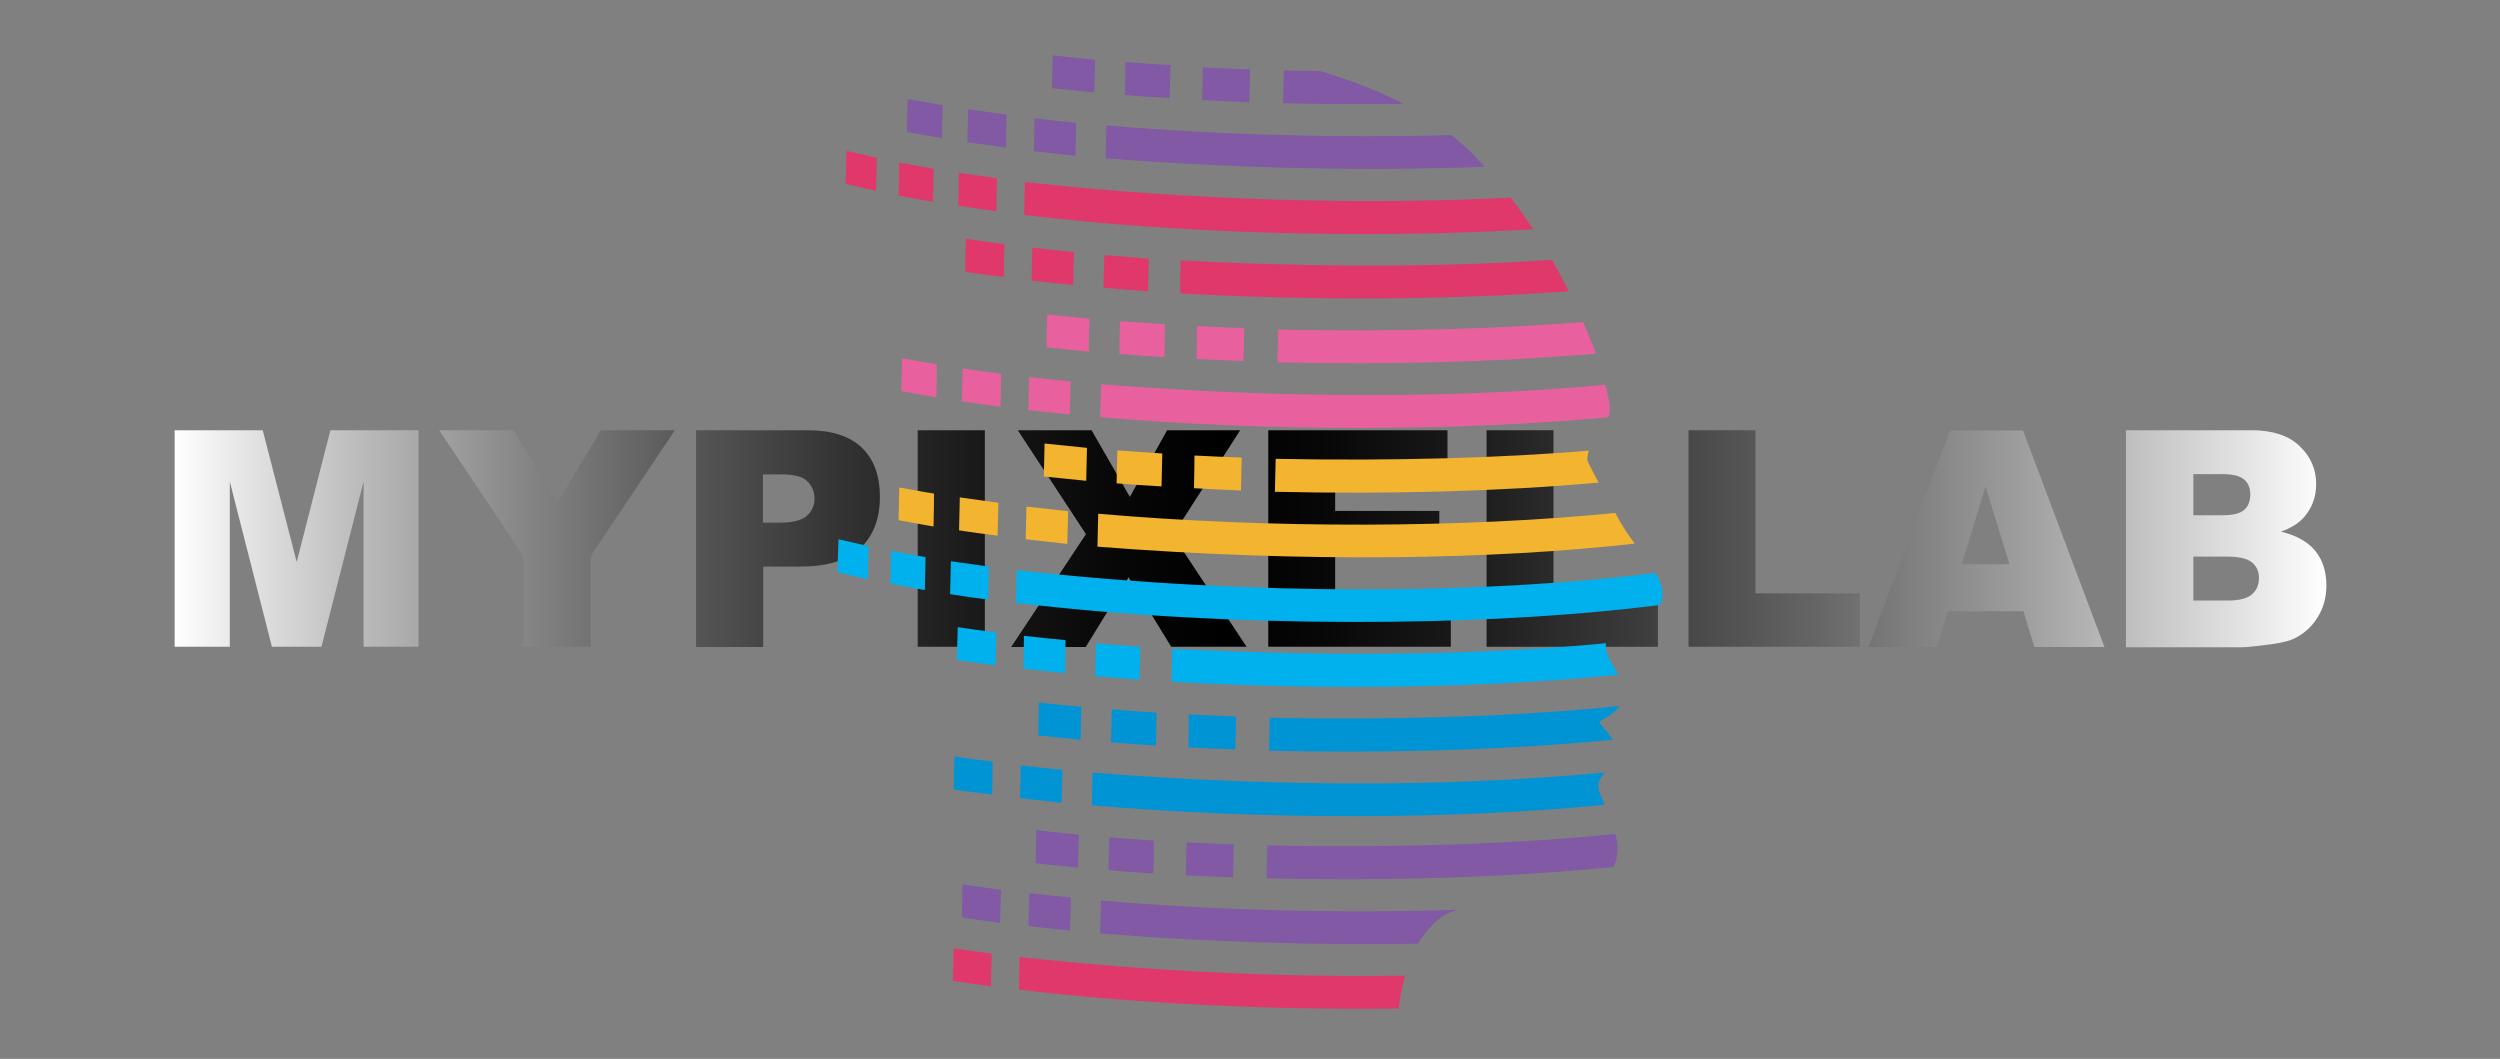 <?xml version="1.0" encoding="utf-8"?>
<!-- Generator: Adobe Illustrator 28.0.0, SVG Export Plug-In . SVG Version: 6.00 Build 0)  -->
<svg version="1.1" id="Layer_1" xmlns="http://www.w3.org/2000/svg" xmlns:xlink="http://www.w3.org/1999/xlink" x="0px" y="0px"
	 viewBox="0 0 979.1 414.7" style="enable-background:new 0 0 979.1 414.7;" xml:space="preserve">
<rect x="0" y="0" width="979.1" height="414.7" fill="#808080" stroke="none"/>
<style type="text/css">
	.st0{fill:url(#SVGID_1_);}
	.st1{fill:url(#SVGID_00000142163061257534060430000004439942414503263908_);}
	.st2{fill:url(#SVGID_00000182493992822454113790000008966961628019138453_);}
	.st3{fill:url(#SVGID_00000131339842320847963660000008670051764209837969_);}
	.st4{fill:url(#SVGID_00000126288492252515273080000007234142058140836755_);}
	.st5{fill:url(#SVGID_00000007426606447383161600000014737063024023803303_);}
	.st6{fill:url(#SVGID_00000171698525040314051550000003841915529735910785_);}
	.st7{fill:url(#SVGID_00000016754696824683857530000005856403875312738447_);}
	.st8{fill:url(#SVGID_00000155854704692810234340000011049818931918771108_);}
	.st9{fill:url(#SVGID_00000096747751198677816570000015613501694476077225_);}
	.st10{fill:#E0386A;}
	.st11{fill:#8159A4;}
	.st12{fill:#E8619E;}
	.st13{fill:#00B1EE;}
	.st14{fill:#F3B530;}
	.st15{fill:#0094D5;}
</style>
<g>
	<g>
		<linearGradient id="SVGID_1_" gradientUnits="userSpaceOnUse" x1="68.391" y1="210.963" x2="910.966" y2="210.963">
			<stop  offset="0" style="stop-color:#FFFFFF"/>
			<stop  offset="7.388526e-02" style="stop-color:#C4C4C4"/>
			<stop  offset="0.157" style="stop-color:#898989"/>
			<stop  offset="0.237" style="stop-color:#585858"/>
			<stop  offset="0.312" style="stop-color:#323232"/>
			<stop  offset="0.381" style="stop-color:#161616"/>
			<stop  offset="0.442" style="stop-color:#060606"/>
			<stop  offset="0.488" style="stop-color:#000000"/>
			<stop  offset="0.533" style="stop-color:#070707"/>
			<stop  offset="0.599" style="stop-color:#1A1A1A"/>
			<stop  offset="0.677" style="stop-color:#3A3A3A"/>
			<stop  offset="0.764" style="stop-color:#666666"/>
			<stop  offset="0.859" style="stop-color:#9E9E9E"/>
			<stop  offset="0.959" style="stop-color:#E1E1E1"/>
			<stop  offset="1" style="stop-color:#FFFFFF"/>
		</linearGradient>
		<path class="st0" d="M68.4,168.5h34.5l13.3,51.6l13.2-51.6h34.5v84.8h-21.5v-64.7l-16.5,64.7h-19.4l-16.5-64.7v64.7H68.4V168.5z"
			/>
		
			<linearGradient id="SVGID_00000153675906283593128360000017570313149974795169_" gradientUnits="userSpaceOnUse" x1="68.391" y1="210.963" x2="910.966" y2="210.963">
			<stop  offset="0" style="stop-color:#FFFFFF"/>
			<stop  offset="7.388526e-02" style="stop-color:#C4C4C4"/>
			<stop  offset="0.157" style="stop-color:#898989"/>
			<stop  offset="0.237" style="stop-color:#585858"/>
			<stop  offset="0.312" style="stop-color:#323232"/>
			<stop  offset="0.381" style="stop-color:#161616"/>
			<stop  offset="0.442" style="stop-color:#060606"/>
			<stop  offset="0.488" style="stop-color:#000000"/>
			<stop  offset="0.533" style="stop-color:#070707"/>
			<stop  offset="0.599" style="stop-color:#1A1A1A"/>
			<stop  offset="0.677" style="stop-color:#3A3A3A"/>
			<stop  offset="0.764" style="stop-color:#666666"/>
			<stop  offset="0.859" style="stop-color:#9E9E9E"/>
			<stop  offset="0.959" style="stop-color:#E1E1E1"/>
			<stop  offset="1" style="stop-color:#FFFFFF"/>
		</linearGradient>
		<path style="fill:url(#SVGID_00000153675906283593128360000017570313149974795169_);" d="M172,168.5h29.1l17.1,28.6l17.1-28.6h29
			l-33,49.3v35.5H205v-35.5L172,168.5z"/>
		
			<linearGradient id="SVGID_00000049201675342851908540000015389678492580191127_" gradientUnits="userSpaceOnUse" x1="68.391" y1="210.963" x2="910.966" y2="210.963">
			<stop  offset="0" style="stop-color:#FFFFFF"/>
			<stop  offset="7.388526e-02" style="stop-color:#C4C4C4"/>
			<stop  offset="0.157" style="stop-color:#898989"/>
			<stop  offset="0.237" style="stop-color:#585858"/>
			<stop  offset="0.312" style="stop-color:#323232"/>
			<stop  offset="0.381" style="stop-color:#161616"/>
			<stop  offset="0.442" style="stop-color:#060606"/>
			<stop  offset="0.488" style="stop-color:#000000"/>
			<stop  offset="0.533" style="stop-color:#070707"/>
			<stop  offset="0.599" style="stop-color:#1A1A1A"/>
			<stop  offset="0.677" style="stop-color:#3A3A3A"/>
			<stop  offset="0.764" style="stop-color:#666666"/>
			<stop  offset="0.859" style="stop-color:#9E9E9E"/>
			<stop  offset="0.959" style="stop-color:#E1E1E1"/>
			<stop  offset="1" style="stop-color:#FFFFFF"/>
		</linearGradient>
		<path style="fill:url(#SVGID_00000049201675342851908540000015389678492580191127_);" d="M272.6,168.5h43.6
			c9.5,0,16.6,2.3,21.3,6.8c4.7,4.5,7.1,10.9,7.1,19.3c0,8.6-2.6,15.3-7.7,20.1c-5.2,4.8-13,7.2-23.6,7.2h-14.4v31.5h-26.3V168.5z
			 M298.9,204.7h6.4c5.1,0,8.6-0.9,10.6-2.6c2-1.8,3.1-4,3.1-6.7c0-2.7-0.9-4.9-2.7-6.8c-1.8-1.9-5.1-2.8-10-2.8h-7.5V204.7z"/>
		
			<linearGradient id="SVGID_00000124131748638729282270000010329807317692302995_" gradientUnits="userSpaceOnUse" x1="68.391" y1="210.963" x2="910.966" y2="210.963">
			<stop  offset="0" style="stop-color:#FFFFFF"/>
			<stop  offset="7.388526e-02" style="stop-color:#C4C4C4"/>
			<stop  offset="0.157" style="stop-color:#898989"/>
			<stop  offset="0.237" style="stop-color:#585858"/>
			<stop  offset="0.312" style="stop-color:#323232"/>
			<stop  offset="0.381" style="stop-color:#161616"/>
			<stop  offset="0.442" style="stop-color:#060606"/>
			<stop  offset="0.488" style="stop-color:#000000"/>
			<stop  offset="0.533" style="stop-color:#070707"/>
			<stop  offset="0.599" style="stop-color:#1A1A1A"/>
			<stop  offset="0.677" style="stop-color:#3A3A3A"/>
			<stop  offset="0.764" style="stop-color:#666666"/>
			<stop  offset="0.859" style="stop-color:#9E9E9E"/>
			<stop  offset="0.959" style="stop-color:#E1E1E1"/>
			<stop  offset="1" style="stop-color:#FFFFFF"/>
		</linearGradient>
		<path style="fill:url(#SVGID_00000124131748638729282270000010329807317692302995_);" d="M359.4,168.5h26.3v84.8h-26.3V168.5z"/>
		
			<linearGradient id="SVGID_00000182502971272321848170000011444147616134003845_" gradientUnits="userSpaceOnUse" x1="68.391" y1="210.963" x2="910.966" y2="210.963">
			<stop  offset="0" style="stop-color:#FFFFFF"/>
			<stop  offset="7.388526e-02" style="stop-color:#C4C4C4"/>
			<stop  offset="0.157" style="stop-color:#898989"/>
			<stop  offset="0.237" style="stop-color:#585858"/>
			<stop  offset="0.312" style="stop-color:#323232"/>
			<stop  offset="0.381" style="stop-color:#161616"/>
			<stop  offset="0.442" style="stop-color:#060606"/>
			<stop  offset="0.488" style="stop-color:#000000"/>
			<stop  offset="0.533" style="stop-color:#070707"/>
			<stop  offset="0.599" style="stop-color:#1A1A1A"/>
			<stop  offset="0.677" style="stop-color:#3A3A3A"/>
			<stop  offset="0.764" style="stop-color:#666666"/>
			<stop  offset="0.859" style="stop-color:#9E9E9E"/>
			<stop  offset="0.959" style="stop-color:#E1E1E1"/>
			<stop  offset="1" style="stop-color:#FFFFFF"/>
		</linearGradient>
		<path style="fill:url(#SVGID_00000182502971272321848170000011444147616134003845_);" d="M398.6,168.5h28.9l15,26.1l14.6-26.1
			h28.6l-26.4,41.1l28.9,43.7h-29.5L442,226.1l-16.8,27.3H396l29.3-44.2L398.6,168.5z"/>
		
			<linearGradient id="SVGID_00000016062862394876924530000016933035396270119589_" gradientUnits="userSpaceOnUse" x1="68.391" y1="210.963" x2="910.966" y2="210.963">
			<stop  offset="0" style="stop-color:#FFFFFF"/>
			<stop  offset="7.388526e-02" style="stop-color:#C4C4C4"/>
			<stop  offset="0.157" style="stop-color:#898989"/>
			<stop  offset="0.237" style="stop-color:#585858"/>
			<stop  offset="0.312" style="stop-color:#323232"/>
			<stop  offset="0.381" style="stop-color:#161616"/>
			<stop  offset="0.442" style="stop-color:#060606"/>
			<stop  offset="0.488" style="stop-color:#000000"/>
			<stop  offset="0.533" style="stop-color:#070707"/>
			<stop  offset="0.599" style="stop-color:#1A1A1A"/>
			<stop  offset="0.677" style="stop-color:#3A3A3A"/>
			<stop  offset="0.764" style="stop-color:#666666"/>
			<stop  offset="0.859" style="stop-color:#9E9E9E"/>
			<stop  offset="0.959" style="stop-color:#E1E1E1"/>
			<stop  offset="1" style="stop-color:#FFFFFF"/>
		</linearGradient>
		<path style="fill:url(#SVGID_00000016062862394876924530000016933035396270119589_);" d="M496.6,168.5h70.3v18.1h-44v13.5h40.8
			v17.3h-40.8v16.7h45.3v19.2h-71.5V168.5z"/>
		
			<linearGradient id="SVGID_00000058568360075646224140000010280755482492728762_" gradientUnits="userSpaceOnUse" x1="68.391" y1="210.963" x2="910.966" y2="210.963">
			<stop  offset="0" style="stop-color:#FFFFFF"/>
			<stop  offset="7.388526e-02" style="stop-color:#C4C4C4"/>
			<stop  offset="0.157" style="stop-color:#898989"/>
			<stop  offset="0.237" style="stop-color:#585858"/>
			<stop  offset="0.312" style="stop-color:#323232"/>
			<stop  offset="0.381" style="stop-color:#161616"/>
			<stop  offset="0.442" style="stop-color:#060606"/>
			<stop  offset="0.488" style="stop-color:#000000"/>
			<stop  offset="0.533" style="stop-color:#070707"/>
			<stop  offset="0.599" style="stop-color:#1A1A1A"/>
			<stop  offset="0.677" style="stop-color:#3A3A3A"/>
			<stop  offset="0.764" style="stop-color:#666666"/>
			<stop  offset="0.859" style="stop-color:#9E9E9E"/>
			<stop  offset="0.959" style="stop-color:#E1E1E1"/>
			<stop  offset="1" style="stop-color:#FFFFFF"/>
		</linearGradient>
		<path style="fill:url(#SVGID_00000058568360075646224140000010280755482492728762_);" d="M582.2,168.5h26.2v63.9h40.9v20.9h-67.1
			V168.5z"/>
		
			<linearGradient id="SVGID_00000159447568623270501160000010734535655412687807_" gradientUnits="userSpaceOnUse" x1="68.391" y1="210.963" x2="910.966" y2="210.963">
			<stop  offset="0" style="stop-color:#FFFFFF"/>
			<stop  offset="7.388526e-02" style="stop-color:#C4C4C4"/>
			<stop  offset="0.157" style="stop-color:#898989"/>
			<stop  offset="0.237" style="stop-color:#585858"/>
			<stop  offset="0.312" style="stop-color:#323232"/>
			<stop  offset="0.381" style="stop-color:#161616"/>
			<stop  offset="0.442" style="stop-color:#060606"/>
			<stop  offset="0.488" style="stop-color:#000000"/>
			<stop  offset="0.533" style="stop-color:#070707"/>
			<stop  offset="0.599" style="stop-color:#1A1A1A"/>
			<stop  offset="0.677" style="stop-color:#3A3A3A"/>
			<stop  offset="0.764" style="stop-color:#666666"/>
			<stop  offset="0.859" style="stop-color:#9E9E9E"/>
			<stop  offset="0.959" style="stop-color:#E1E1E1"/>
			<stop  offset="1" style="stop-color:#FFFFFF"/>
		</linearGradient>
		<path style="fill:url(#SVGID_00000159447568623270501160000010734535655412687807_);" d="M661.3,168.5h26.2v63.9h40.9v20.9h-67.1
			V168.5z"/>
		
			<linearGradient id="SVGID_00000175298574064596872680000010918106394463230395_" gradientUnits="userSpaceOnUse" x1="68.391" y1="210.963" x2="910.966" y2="210.963">
			<stop  offset="0" style="stop-color:#FFFFFF"/>
			<stop  offset="7.388526e-02" style="stop-color:#C4C4C4"/>
			<stop  offset="0.157" style="stop-color:#898989"/>
			<stop  offset="0.237" style="stop-color:#585858"/>
			<stop  offset="0.312" style="stop-color:#323232"/>
			<stop  offset="0.381" style="stop-color:#161616"/>
			<stop  offset="0.442" style="stop-color:#060606"/>
			<stop  offset="0.488" style="stop-color:#000000"/>
			<stop  offset="0.533" style="stop-color:#070707"/>
			<stop  offset="0.599" style="stop-color:#1A1A1A"/>
			<stop  offset="0.677" style="stop-color:#3A3A3A"/>
			<stop  offset="0.764" style="stop-color:#666666"/>
			<stop  offset="0.859" style="stop-color:#9E9E9E"/>
			<stop  offset="0.959" style="stop-color:#E1E1E1"/>
			<stop  offset="1" style="stop-color:#FFFFFF"/>
		</linearGradient>
		<path style="fill:url(#SVGID_00000175298574064596872680000010918106394463230395_);" d="M792.5,239.4h-29.8l-4.1,14h-26.8
			l31.9-84.8h28.6l31.9,84.8h-27.5L792.5,239.4z M787,221l-9.4-30.5l-9.3,30.5H787z"/>
		
			<linearGradient id="SVGID_00000054250628256777497130000009598370494872583556_" gradientUnits="userSpaceOnUse" x1="68.391" y1="210.963" x2="910.966" y2="210.963">
			<stop  offset="0" style="stop-color:#FFFFFF"/>
			<stop  offset="7.388526e-02" style="stop-color:#C4C4C4"/>
			<stop  offset="0.157" style="stop-color:#898989"/>
			<stop  offset="0.237" style="stop-color:#585858"/>
			<stop  offset="0.312" style="stop-color:#323232"/>
			<stop  offset="0.381" style="stop-color:#161616"/>
			<stop  offset="0.442" style="stop-color:#060606"/>
			<stop  offset="0.488" style="stop-color:#000000"/>
			<stop  offset="0.533" style="stop-color:#070707"/>
			<stop  offset="0.599" style="stop-color:#1A1A1A"/>
			<stop  offset="0.677" style="stop-color:#3A3A3A"/>
			<stop  offset="0.764" style="stop-color:#666666"/>
			<stop  offset="0.859" style="stop-color:#9E9E9E"/>
			<stop  offset="0.959" style="stop-color:#E1E1E1"/>
			<stop  offset="1" style="stop-color:#FFFFFF"/>
		</linearGradient>
		<path style="fill:url(#SVGID_00000054250628256777497130000009598370494872583556_);" d="M832.6,168.5h49.1c8.2,0,14.5,2,18.8,6.1
			c4.4,4.1,6.6,9.1,6.6,15c0,5-1.6,9.3-4.7,12.9c-2.1,2.4-5.1,4.3-9.1,5.7c6.1,1.5,10.6,4,13.5,7.6c2.9,3.6,4.3,8.1,4.3,13.5
			c0,4.4-1,8.4-3.1,11.9c-2,3.5-4.8,6.3-8.4,8.3c-2.2,1.3-5.5,2.2-10,2.8c-5.9,0.8-9.8,1.2-11.7,1.2h-45.3V168.5z M859,201.8h11.4
			c4.1,0,6.9-0.7,8.5-2.1c1.6-1.4,2.4-3.4,2.4-6.1c0-2.5-0.8-4.4-2.4-5.8c-1.6-1.4-4.4-2.1-8.4-2.1H859V201.8z M859,235.2h13.4
			c4.5,0,7.7-0.8,9.5-2.4c1.9-1.6,2.8-3.8,2.8-6.5c0-2.5-0.9-4.5-2.7-6c-1.8-1.5-5-2.3-9.6-2.3H859V235.2z"/>
	</g>
</g>
<g>
	<path class="st10" d="M607.9,101.8c-40.8,2.7-89.8,3.1-145.5,0.2c-0.1,3.9-0.2,9-0.2,12.9c51.6,2.9,105.6,2.6,152.2-0.8
		C612.2,109.9,610.1,105.8,607.9,101.8z M432.2,112.7c5.7,0.5,11.5,1,17.4,1.4c0.1-3.8,0.2-9,0.3-12.8c-5.9-0.5-11.7-0.9-17.4-1.4
		C432.4,103.7,432.2,108.9,432.2,112.7z M404,109.9c5.3,0.6,10.8,1.2,16.3,1.7c0.1-3.8,0.2-9,0.3-12.9c-5.6-0.5-11-1.1-16.3-1.7
		C404.2,100.9,404.1,106,404,109.9z M378,106.5c4.9,0.7,9.9,1.4,15.1,2c0.1-3.9,0.2-9,0.3-12.9c-5.2-0.6-10.2-1.4-15.1-2.1
		C378.2,97.5,378.1,102.6,378,106.5z"/>
	<path class="st10" d="M591.6,77.4c-55.9,2.8-122.4,1.4-190.2-6.1c-0.1,3.9-0.2,9-0.3,12.9c63.5,7.6,136.9,9.3,199.3,5.6
		C597.7,85.5,594.7,81.4,591.6,77.4z M375.3,80.6c4.8,0.7,9.8,1.5,14.9,2.1c0.1-3.8,0.2-9,0.2-12.9c-5.1-0.7-10.1-1.4-14.9-2.1
		C375.5,71.6,375.4,76.7,375.3,80.6z M351.9,76.6c4.3,0.8,8.8,1.7,13.5,2.4c0.1-3.9,0.2-9,0.3-12.9c-4.7-0.8-9.1-1.6-13.5-2.4
		C352.1,67.6,352.1,72.7,351.9,76.6z M331.2,72c3.8,0.9,7.8,1.9,11.9,2.7c0.1-3.8,0.2-9,0.3-12.9l-11.9-2.7
		C331.4,63,331.3,68.1,331.2,72z"/>
	<path class="st11" d="M577.7,61.2c-3-3-6.1-5.7-9.3-8.3c-43.9,1.2-91,0-135.1-3.8c-0.1,3.9-0.2,9-0.3,12.9
		c54.1,4.2,104.5,5,148.4,3.3C580.1,64,579,62.6,577.7,61.2z M404.9,59.2c5.3,0.6,10.8,1.2,16.3,1.8c0.1-3.9,0.2-9,0.3-12.9
		c-5.6-0.5-11-1.1-16.3-1.8C405.1,50.2,405,55.3,404.9,59.2z M378.9,55.7c4.8,0.7,9.9,1.4,15.1,2.1c0-3.9,0.2-9,0.2-12.9l-15-2.1
		C379.1,46.7,378.9,51.9,378.9,55.7z M355.2,51.7c4.4,0.8,9,1.6,13.7,2.4c0.1-3.9,0.2-9,0.3-12.9c-4.7-0.8-9.3-1.6-13.7-2.4
		C355.3,42.7,355.2,47.9,355.2,51.7z"/>
	<path class="st11" d="M516.8,27.8c-4.6,0-9.3-0.1-14-0.2c-0.1,3.9-0.2,9-0.3,12.8c15.7,0.4,31.6,0.5,47.2,0.3
		C539.4,35.3,528.3,31.2,516.8,27.8z M470.8,39.2c6.1,0.3,12.2,0.6,18.5,0.9c0.1-3.9,0.2-9,0.3-12.9c-6.2-0.2-12.4-0.5-18.5-0.8
		C471,30.2,470.9,35.4,470.8,39.2z M440.5,37.2c5.8,0.5,11.6,0.9,17.6,1.2c0.1-3.8,0.2-9,0.3-12.9c-6-0.3-11.9-0.8-17.6-1.2
		C440.8,28.2,440.6,33.4,440.5,37.2z M412,34.5c5.4,0.6,11,1.2,16.6,1.7c0.1-3.9,0.2-9,0.3-12.8l-16.6-1.7
		C412.2,25.5,412.1,30.7,412,34.5z"/>
	<path class="st12" d="M630.2,157.2c-0.4-2.2-1-4.3-1.5-6.5c-53.2,5-121.8,5.8-197.5-0.2c-0.1,3.9-0.2,9-0.3,12.9
		c66.8,5.7,140.4,5.5,199,0C630.4,161.5,630.6,159.4,630.2,157.2z M402.7,160.6c5.3,0.6,10.8,1.2,16.3,1.7c0.1-3.8,0.2-9,0.3-12.9
		c-5.5-0.6-11-1.1-16.3-1.7C402.9,151.6,402.9,156.7,402.7,160.6z M376.7,157.2c4.9,0.7,10,1.4,15.1,2.1c0.1-3.9,0.2-9,0.3-12.9
		c-5.2-0.6-10.2-1.4-15.1-2.1C376.9,148.1,376.8,153.3,376.7,157.2z M353,153.2c4.4,0.8,9,1.6,13.7,2.4c0.1-3.8,0.2-9,0.2-12.9
		c-4.7-0.8-9.3-1.6-13.6-2.4C353.2,144.1,353.1,149.3,353,153.2z"/>
	<path class="st12" d="M620,126.1c-33.2,2.7-73.1,3.9-119.4,3c-0.1,3.9-0.2,9-0.3,12.8c43,1,86.6-0.1,124.7-3.4
		C623.5,134.3,621.8,130.2,620,126.1z M468.6,140.6c6.1,0.3,12.3,0.6,18.4,0.8c0.1-3.9,0.2-9,0.3-12.9c-6.2-0.2-12.4-0.5-18.5-0.8
		C468.8,131.6,468.7,136.8,468.6,140.6z M438.4,138.6c5.8,0.5,11.6,0.9,17.6,1.3c0.1-3.9,0.2-9,0.2-12.9c-6-0.4-11.8-0.8-17.6-1.2
		C438.5,129.6,438.5,134.8,438.4,138.6z M409.8,136c5.4,0.6,11,1.2,16.6,1.7c0-3.9,0.2-9,0.3-12.9c-5.6-0.5-11.1-1.1-16.6-1.6
		C410,127,409.9,132.1,409.8,136z"/>
	<path class="st13" d="M633.7,263.9c-1.7-2.6-3.4-5.3-4.4-8.2c-0.5-1.5-0.5-2.7-0.3-3.8c-45,4.4-102.5,5.6-169.9,2.2
		c-0.1,3.9-0.2,9-0.3,12.9c60.3,3.4,123.8,2.5,175-2.8C633.8,264.1,633.7,264,633.7,263.9z M428.9,264.8c5.7,0.5,11.5,0.9,17.4,1.4
		c0.1-3.9,0.2-9,0.3-12.9c-5.9-0.4-11.7-0.9-17.4-1.3C429.1,255.8,429,260.9,428.9,264.8z M400.8,261.9c5.3,0.6,10.8,1.2,16.3,1.7
		c0.1-3.9,0.2-9,0.2-12.9c-5.5-0.5-11-1.1-16.3-1.7C401,252.9,400.9,258.1,400.8,261.9z M374.8,258.5c4.9,0.7,9.9,1.4,15.1,2.1
		c0.1-3.9,0.2-9,0.3-12.9c-5.2-0.7-10.2-1.3-15.1-2.1C375,249.5,374.8,254.7,374.8,258.5z"/>
	<path class="st13" d="M649,225.5c-0.2-0.4-0.5-0.7-0.7-1.1c-64.3,8.1-155.9,9.4-250.1-1.1c-0.1,3.9-0.2,9-0.3,12.8
		c82.8,9.9,182.4,9.8,252.4,0.8C651.6,233.6,651.4,229.6,649,225.5z M372.1,232.7c4.8,0.8,9.8,1.5,14.9,2.1c0.1-3.8,0.2-9,0.3-12.9
		c-5.1-0.7-10.1-1.4-14.9-2.1C372.3,223.7,372.2,228.8,372.1,232.7z M348.7,228.6c4.4,0.8,8.8,1.7,13.5,2.5c0.1-3.9,0.2-9,0.3-12.9
		c-4.6-0.8-9.1-1.6-13.5-2.4C348.9,219.6,348.8,224.7,348.7,228.6z M328,224.1c3.8,0.9,7.8,1.9,11.9,2.7c0-3.9,0.2-9,0.3-12.9
		l-11.8-2.7C328.2,215.1,328.1,220.2,328,224.1z"/>
	<path class="st14" d="M636,206.8c-1.2-1.9-2.3-3.9-3.4-5.9c-59.3,5.9-134.7,6.2-202.5,0.3c-0.1,3.8-0.2,9-0.3,12.9
		c81.9,6.4,155.5,5,210.4-1.2C638.7,210.9,637.3,208.9,636,206.8z M401.7,211.2c5.3,0.6,10.8,1.2,16.3,1.8c0.1-3.9,0.2-9,0.3-12.8
		c-5.6-0.6-11-1.2-16.3-1.8C401.9,202.2,401.8,207.4,401.7,211.2z M375.6,207.7c4.9,0.8,9.9,1.4,15.1,2.1c0.1-3.9,0.2-9,0.3-12.9
		l-15.1-2.1C375.8,198.8,375.7,203.9,375.6,207.7z M351.9,203.7c4.4,0.8,9,1.7,13.7,2.5c0.1-3.9,0.2-9,0.2-12.9
		c-4.7-0.7-9.2-1.6-13.6-2.4C352.1,194.8,352,199.9,351.9,203.7z"/>
	<path class="st14" d="M622,181.2c-0.6-1.2-0.3-3.3,0.3-4.7c-33.9,2.8-74.8,4.1-122.7,3.2c-0.1,3.9-0.2,9-0.3,12.9
		c43.7,1,88.2-0.1,126.8-3.6C624.7,186.3,623.3,183.8,622,181.2z M467.6,191.2c6.1,0.4,12.2,0.6,18.4,0.9c0.1-3.8,0.2-9,0.3-12.9
		c-6.2-0.2-12.4-0.5-18.5-0.8C467.8,182.3,467.7,187.4,467.6,191.2z M437.3,189.3c5.8,0.4,11.7,0.9,17.6,1.2c0.1-3.9,0.2-9,0.3-12.9
		c-6-0.4-11.8-0.8-17.6-1.2C437.5,180.2,437.4,185.4,437.3,189.3z M408.8,186.6c5.4,0.6,11,1.1,16.6,1.7c0.1-3.9,0.2-9,0.3-12.9
		l-16.6-1.7C409,177.6,408.9,182.7,408.8,186.6z"/>
	<path class="st15" d="M627.3,312.5c-1.9-4.3-2-6,1-9.8c0-0.1,0.1-0.1,0.1-0.2c-53.6,5.3-123.3,6.2-200.5,0.1
		c-0.1,3.9-0.2,9-0.3,12.8c67.5,5.8,142,5.6,200.9-0.2C628.1,314.3,627.7,313.4,627.3,312.5z M399.5,312.6
		c5.3,0.6,10.8,1.2,16.3,1.8c0.1-3.8,0.2-9,0.3-12.9c-5.6-0.6-11-1.1-16.3-1.7C399.7,303.6,399.6,308.8,399.5,312.6z M373.5,309.2
		c4.9,0.7,10,1.4,15.1,2c0.1-3.8,0.1-9,0.2-12.9c-5.1-0.6-10.2-1.3-15-2C373.7,300.2,373.5,305.3,373.5,309.2z"/>
	<path class="st15" d="M634.3,276.5c-36.4,3.8-82.2,5.6-137,4.6c-0.1,3.9-0.2,9-0.3,12.9c46.7,1.1,94.2-0.3,134.5-4.3
		c-0.3-0.6-0.6-1.2-1.1-1.8c-1.3-1.7-2.7-3.3-4.2-5.1c1.7-1.1,3.4-2,5-3.2C632.6,278.6,633.6,277.6,634.3,276.5z M465.4,292.7
		c6.1,0.3,12.2,0.6,18.4,0.8c0.1-3.9,0.2-9,0.3-12.9c-6.2-0.2-12.4-0.5-18.5-0.8C465.6,283.7,465.5,288.8,465.4,292.7z M435.1,290.7
		c5.8,0.5,11.6,0.9,17.6,1.3c0.1-3.9,0.2-9,0.3-12.9c-6-0.4-11.8-0.8-17.6-1.3C435.4,281.7,435.2,286.8,435.1,290.7z M406.6,288
		c5.4,0.6,10.9,1.2,16.6,1.7c0.1-3.8,0.2-9,0.3-12.9c-5.6-0.5-11.2-1-16.6-1.7C406.8,279,406.7,284.1,406.6,288z"/>
	<path class="st10" d="M371.8,397.2h0.9c-0.3,0-0.6-0.1-0.9-0.1C371.8,397.2,371.8,397.2,371.8,397.2z M399.3,374.8
		c-0.1,3.8-0.2,9-0.2,12.8c47,5.6,99.4,8,148.7,7.4c0.5-4.3,1.3-8.6,2.5-12.9C503.6,382.8,451.9,380.6,399.3,374.8z M373.2,384.2
		c4.8,0.7,9.8,1.4,14.9,2.1c0.1-3.8,0.2-9,0.3-12.8c-5.1-0.7-10.1-1.4-14.9-2.1C373.4,375.2,373.3,380.3,373.2,384.2z"/>
	<path class="st11" d="M431.2,352.7c-0.1,3.9-0.2,9-0.3,12.9c44.5,3.5,86.5,4.6,124.5,4c2.1-3.6,4.8-6.9,8.2-9.7c2.4-2,5-3,7.7-3.6
		C526,357.8,476.9,356.6,431.2,352.7z M402.8,362.7c5.3,0.6,10.7,1.2,16.3,1.7c0.1-3.9,0.2-9,0.3-12.9c-5.6-0.5-11-1.1-16.3-1.7
		C403,353.7,402.9,358.8,402.8,362.7z M376.7,359.3c4.9,0.8,9.9,1.4,15,2.1c0.1-3.9,0.2-9,0.3-12.9l-15.1-2.1
		C376.9,350.3,376.8,355.4,376.7,359.3z"/>
	<path class="st11" d="M632.8,327.3c-0.1-0.2-0.1-0.5-0.2-0.7c-36.3,3.7-81.8,5.6-136.3,4.5c-0.1,3.9-0.2,9-0.3,12.9
		c47.2,1.1,95.3-0.3,135.9-4.5C633.6,336.3,634,332.2,632.8,327.3z M464.4,342.8c6.1,0.3,12.2,0.6,18.5,0.8c0.1-3.9,0.2-9,0.3-12.9
		c-6.2-0.2-12.4-0.5-18.5-0.8C464.6,333.8,464.5,338.9,464.4,342.8z M434.1,340.8c5.8,0.5,11.6,0.9,17.6,1.3c0.1-3.9,0.2-9,0.3-12.9
		c-6-0.4-11.9-0.8-17.6-1.3C434.4,331.7,434.2,336.9,434.1,340.8z M405.6,338.1c5.4,0.6,10.9,1.1,16.6,1.7c0.1-3.9,0.2-9,0.3-12.9
		l-16.6-1.7C405.8,329,405.7,334.2,405.6,338.1z"/>
</g>
</svg>
